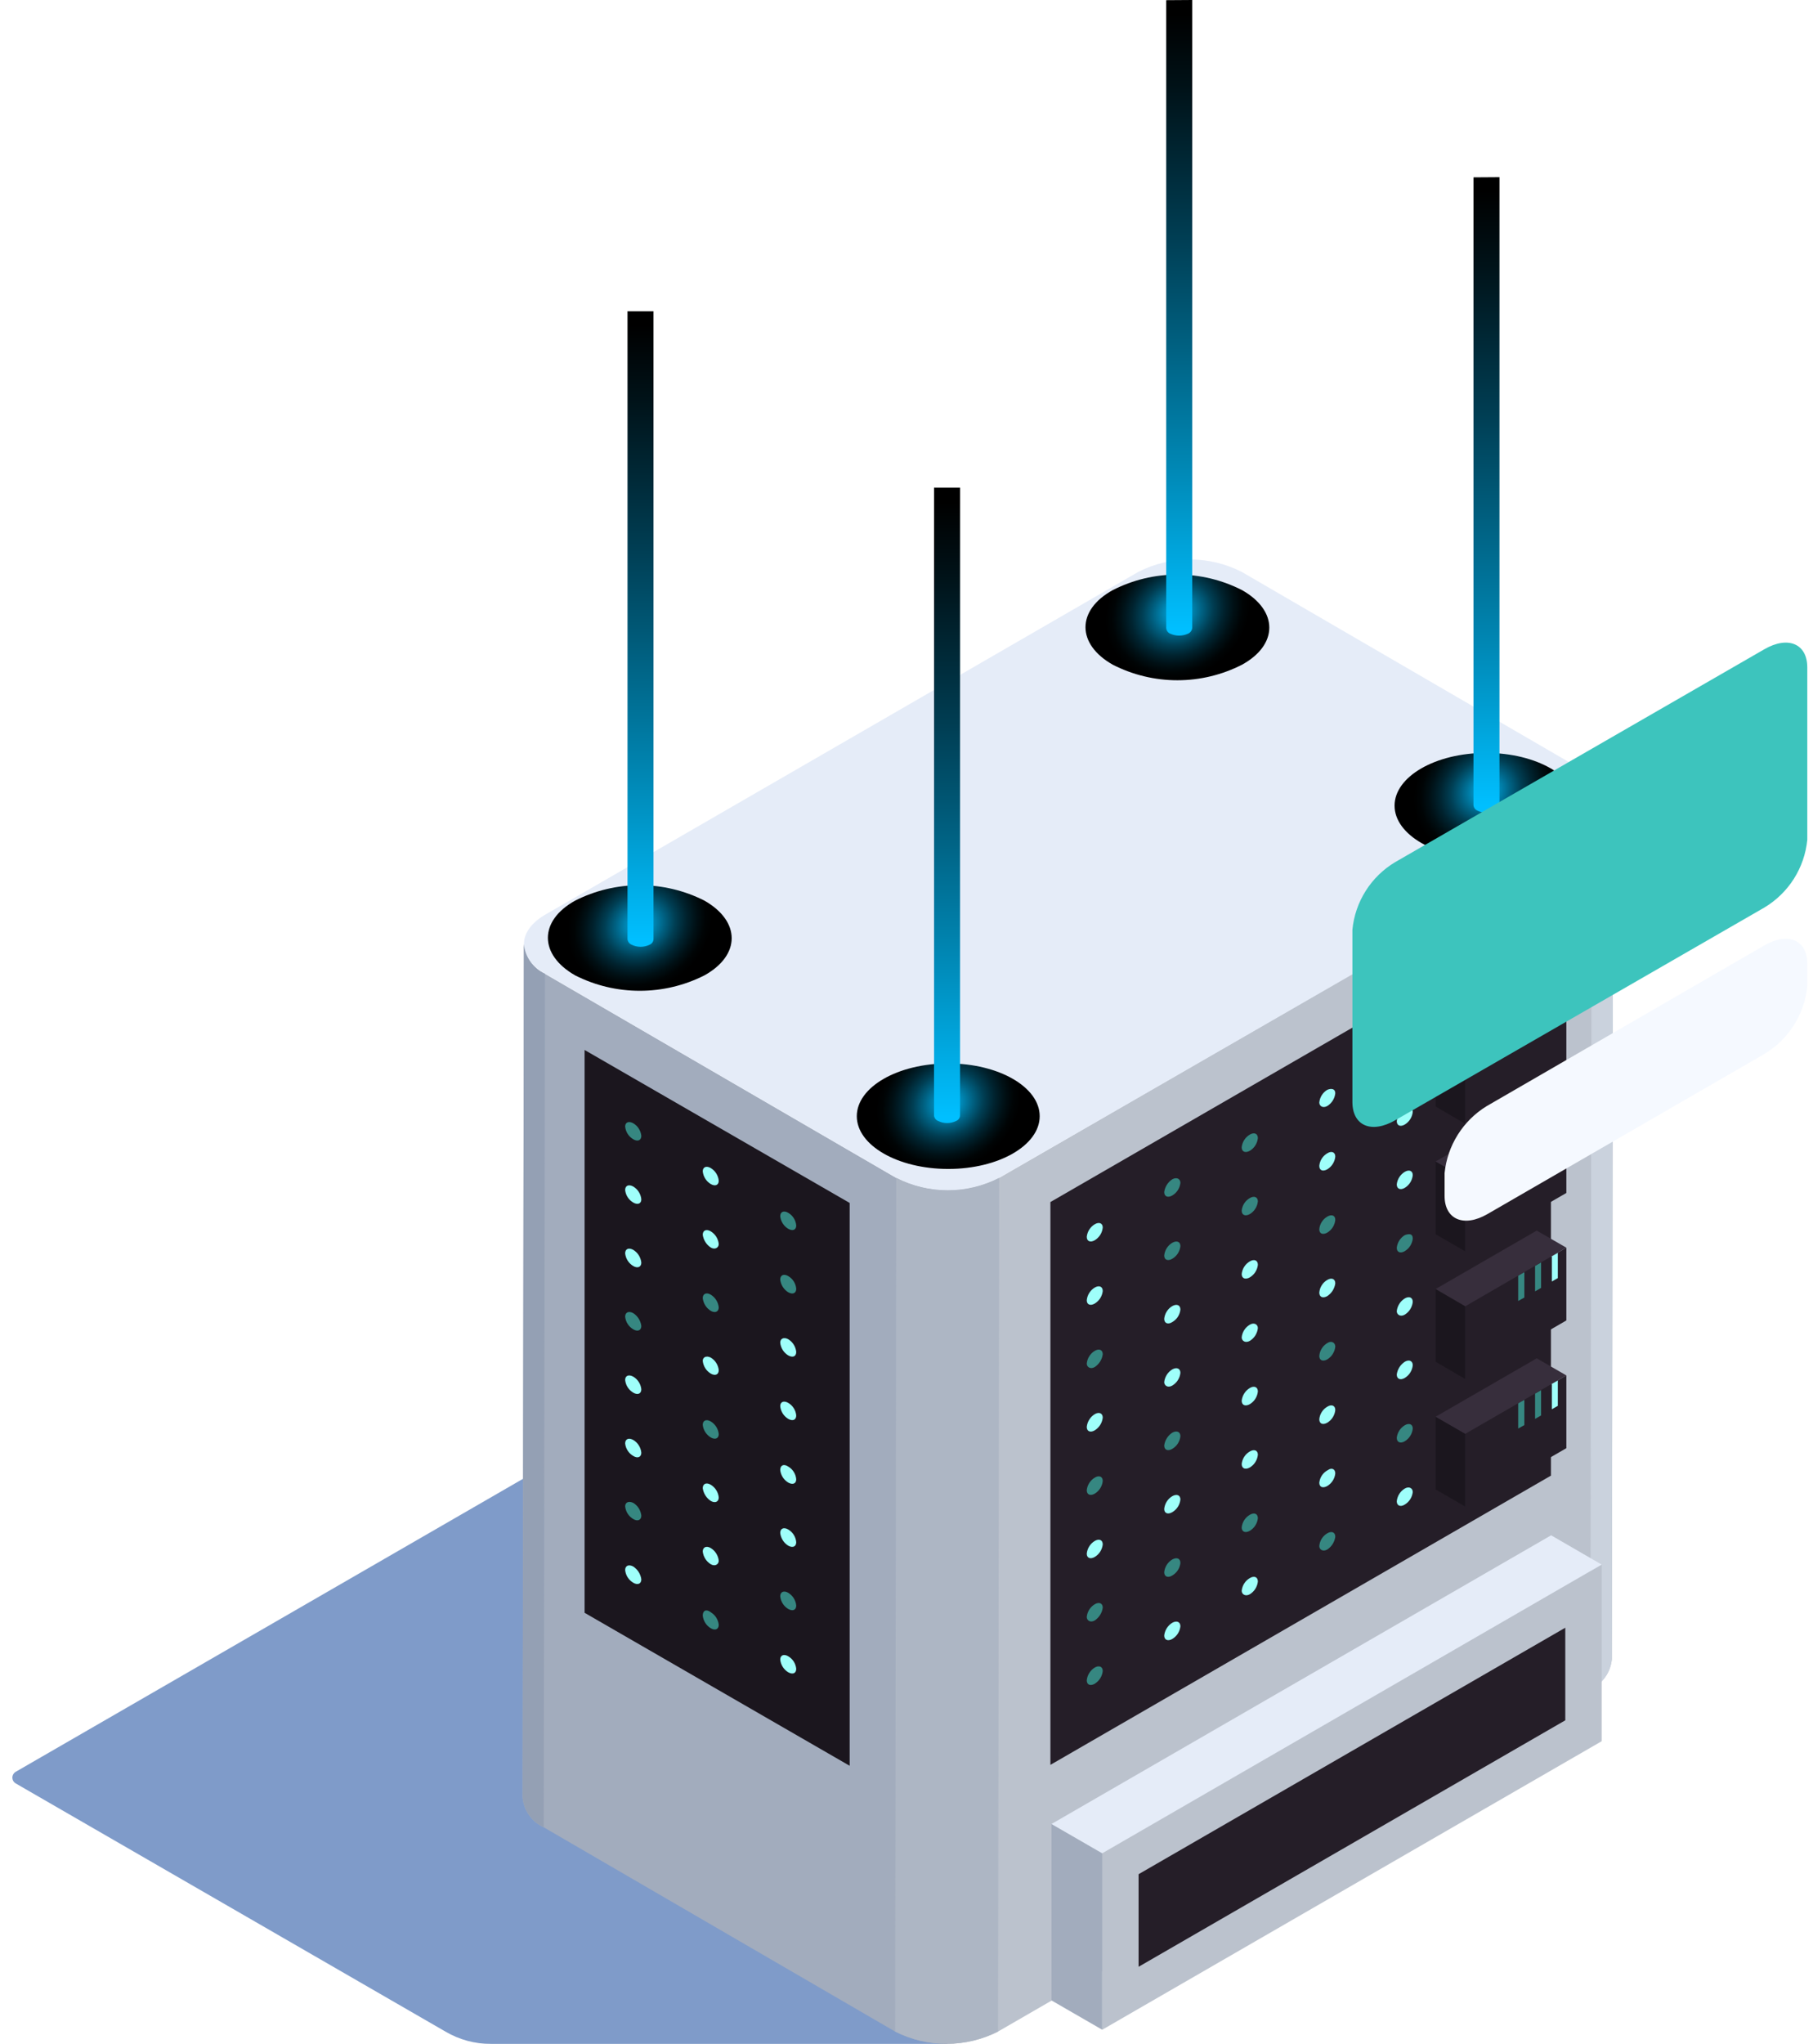 <svg width="142" height="160" viewBox="0 0 142 160" fill="none" xmlns="http://www.w3.org/2000/svg">
<g style="mix-blend-mode:multiply" opacity="0.5">
<path d="M45.02 113.421L1.232 138.697C1.152 138.743 1.086 138.81 1.04 138.89C0.994 138.97 0.969 139.06 0.969 139.153C0.969 139.245 0.994 139.336 1.04 139.416C1.086 139.496 1.152 139.562 1.232 139.608L34.909 159.046C35.981 159.672 37.2 160.001 38.441 160H74.183L60.584 112.225H49.462C47.902 112.225 46.369 112.637 45.02 113.421Z" fill="#003893"/>
</g>
<path d="M41.03 73.905C41.077 74.403 41.255 74.88 41.545 75.287C41.835 75.695 42.227 76.019 42.682 76.227L70.193 92.204C71.441 92.842 72.822 93.175 74.223 93.175C75.624 93.175 77.006 92.842 78.253 92.204L124.661 65.418C125.125 65.212 125.526 64.885 125.821 64.472C126.117 64.059 126.296 63.575 126.341 63.069L126.242 129.882C126.197 130.388 126.017 130.873 125.721 131.286C125.426 131.699 125.025 132.026 124.561 132.232L78.168 159.032C76.918 159.664 75.538 159.993 74.138 159.993C72.738 159.993 71.357 159.664 70.108 159.032L42.582 143.04C42.125 142.831 41.732 142.505 41.442 142.095C41.152 141.685 40.975 141.205 40.93 140.705L41.03 73.905Z" fill="url(#paint0_linear_554_20243)"/>
<path d="M42.783 71.556L89.176 44.757C90.426 44.125 91.806 43.795 93.206 43.795C94.606 43.795 95.987 44.125 97.236 44.757L124.762 60.748C126.983 62.044 126.969 64.137 124.762 65.419L78.254 92.204C77.007 92.843 75.626 93.176 74.225 93.176C72.823 93.176 71.442 92.843 70.195 92.204L42.683 76.227C40.462 74.931 40.476 72.838 42.783 71.556Z" fill="#E5ECF8"/>
<path d="M126.346 63.069L126.246 129.883C126.201 130.388 126.021 130.873 125.726 131.286C125.43 131.699 125.03 132.026 124.566 132.232L124.665 65.418C125.129 65.212 125.53 64.886 125.825 64.472C126.121 64.059 126.3 63.575 126.346 63.069Z" fill="#CAD2DD"/>
<path d="M41.032 73.905C41.08 74.403 41.257 74.879 41.547 75.287C41.837 75.694 42.23 76.018 42.684 76.226L42.585 143.04C42.128 142.831 41.734 142.505 41.444 142.094C41.154 141.684 40.978 141.205 40.933 140.704L41.032 73.905Z" fill="#94A0B4"/>
<path d="M78.255 92.203L78.17 159.031C76.92 159.663 75.54 159.992 74.14 159.992C72.74 159.992 71.359 159.663 70.11 159.031L70.195 92.203C71.443 92.842 72.824 93.175 74.225 93.175C75.626 93.175 77.008 92.842 78.255 92.203Z" fill="#ADB6C4"/>
<path d="M121.474 71.47L82.271 94.097V138.155L121.474 115.514V71.47Z" fill="#251E28"/>
<path d="M66.549 94.168L45.787 82.193V126.251L66.549 138.227V94.168Z" fill="#1B161E"/>
<path d="M86.371 96.091C86.351 96.295 86.285 96.491 86.176 96.664C86.067 96.837 85.919 96.982 85.744 97.088C85.403 97.287 85.118 97.174 85.118 96.817C85.139 96.616 85.207 96.423 85.316 96.253C85.424 96.082 85.571 95.939 85.744 95.835C86.086 95.636 86.371 95.749 86.371 96.091Z" fill="#9FFFFA"/>
<path d="M92.453 92.588C92.433 92.793 92.364 92.991 92.253 93.164C92.141 93.338 91.99 93.482 91.812 93.585C91.47 93.784 91.185 93.67 91.185 93.314C91.213 93.113 91.283 92.92 91.391 92.748C91.499 92.576 91.642 92.43 91.812 92.318C92.168 92.118 92.453 92.289 92.453 92.588Z" fill="#368781"/>
<path d="M98.52 89.085C98.501 89.288 98.434 89.485 98.325 89.658C98.217 89.831 98.069 89.976 97.894 90.082C97.538 90.281 97.253 90.167 97.253 89.811C97.274 89.606 97.343 89.409 97.454 89.236C97.566 89.063 97.716 88.918 97.894 88.814C98.236 88.615 98.52 88.743 98.52 89.085Z" fill="#368781"/>
<path d="M104.584 85.582C104.563 85.785 104.495 85.98 104.386 86.153C104.278 86.326 104.131 86.471 103.958 86.579C103.602 86.778 103.331 86.579 103.331 86.308C103.349 86.104 103.416 85.908 103.525 85.734C103.634 85.561 103.782 85.416 103.958 85.311C104.299 85.169 104.584 85.24 104.584 85.582Z" fill="#9FFFFA"/>
<path d="M110.652 82.079C110.63 82.282 110.563 82.477 110.454 82.65C110.346 82.823 110.199 82.968 110.025 83.076C109.684 83.275 109.399 83.147 109.399 82.805C109.42 82.602 109.488 82.407 109.597 82.234C109.705 82.061 109.852 81.916 110.025 81.808C110.367 81.609 110.652 81.723 110.652 82.079Z" fill="#368781"/>
<path d="M86.371 101.061C86.349 101.262 86.281 101.455 86.173 101.625C86.064 101.796 85.917 101.939 85.744 102.043C85.403 102.243 85.118 102.129 85.118 101.787C85.137 101.583 85.204 101.387 85.313 101.214C85.421 101.041 85.569 100.896 85.744 100.79C86.086 100.591 86.371 100.705 86.371 101.061Z" fill="#9FFFFA"/>
<path d="M92.453 97.543C92.433 97.748 92.364 97.946 92.253 98.119C92.141 98.292 91.99 98.437 91.812 98.54C91.47 98.739 91.185 98.625 91.185 98.284C91.205 98.08 91.272 97.884 91.38 97.711C91.489 97.538 91.637 97.392 91.812 97.287C92.168 97.087 92.453 97.201 92.453 97.543Z" fill="#368781"/>
<path d="M98.52 94.04C98.501 94.243 98.434 94.44 98.325 94.613C98.217 94.786 98.069 94.931 97.894 95.037C97.538 95.236 97.253 95.122 97.253 94.766C97.274 94.563 97.343 94.368 97.454 94.197C97.566 94.026 97.716 93.885 97.894 93.784C98.236 93.584 98.52 93.712 98.52 94.04Z" fill="#368781"/>
<path d="M104.584 90.538C104.565 90.741 104.498 90.937 104.389 91.11C104.28 91.284 104.133 91.429 103.958 91.534C103.602 91.734 103.331 91.62 103.331 91.264C103.349 91.062 103.416 90.867 103.525 90.696C103.634 90.525 103.782 90.383 103.958 90.281C104.299 90.068 104.584 90.196 104.584 90.538Z" fill="#9FFFFA"/>
<path d="M110.652 87.035C110.633 87.238 110.566 87.434 110.457 87.607C110.348 87.78 110.2 87.926 110.025 88.031C109.684 88.231 109.399 88.117 109.399 87.761C109.426 87.56 109.496 87.367 109.604 87.195C109.712 87.023 109.856 86.876 110.025 86.764C110.367 86.593 110.652 86.693 110.652 87.035Z" fill="#9FFFFA"/>
<path d="M86.371 106.016C86.344 106.218 86.273 106.411 86.165 106.583C86.057 106.754 85.914 106.901 85.744 107.013C85.403 107.213 85.118 107.013 85.118 106.743C85.137 106.539 85.204 106.343 85.313 106.17C85.421 105.997 85.569 105.852 85.744 105.746C86.086 105.546 86.371 105.66 86.371 106.016Z" fill="#368781"/>
<path d="M92.453 102.514C92.432 102.717 92.363 102.912 92.251 103.083C92.14 103.254 91.989 103.395 91.812 103.496C91.47 103.71 91.185 103.582 91.185 103.24C91.205 103.037 91.272 102.84 91.38 102.667C91.489 102.494 91.637 102.349 91.812 102.243C92.168 102.044 92.453 102.158 92.453 102.514Z" fill="#9FFFFA"/>
<path d="M98.52 99.01C98.499 99.211 98.431 99.404 98.322 99.575C98.214 99.745 98.067 99.888 97.894 99.992C97.538 100.192 97.253 100.078 97.253 99.736C97.273 99.531 97.341 99.334 97.453 99.16C97.564 98.987 97.716 98.843 97.894 98.739C98.236 98.54 98.52 98.654 98.52 99.01Z" fill="#9FFFFA"/>
<path d="M104.584 95.493C104.565 95.696 104.498 95.892 104.389 96.066C104.28 96.239 104.133 96.384 103.958 96.49C103.602 96.689 103.331 96.575 103.331 96.233C103.347 96.029 103.413 95.831 103.522 95.658C103.631 95.484 103.78 95.34 103.958 95.237C104.299 95.037 104.584 95.137 104.584 95.493Z" fill="#368781"/>
<path d="M110.652 91.99C110.633 92.193 110.566 92.389 110.457 92.562C110.348 92.736 110.2 92.881 110.025 92.987C109.684 93.186 109.399 93.072 109.399 92.716C109.42 92.515 109.488 92.322 109.597 92.151C109.706 91.981 109.852 91.838 110.025 91.733C110.367 91.534 110.652 91.648 110.652 91.99Z" fill="#9FFFFA"/>
<path d="M86.371 110.972C86.349 111.175 86.282 111.37 86.173 111.543C86.064 111.715 85.918 111.861 85.744 111.968C85.403 112.168 85.118 112.054 85.118 111.698C85.139 111.495 85.207 111.3 85.316 111.127C85.424 110.954 85.571 110.809 85.744 110.701C86.086 110.502 86.371 110.63 86.371 110.972Z" fill="#9FFFFA"/>
<path d="M92.453 107.469C92.432 107.674 92.363 107.871 92.251 108.044C92.14 108.217 91.99 108.362 91.812 108.466C91.47 108.665 91.185 108.466 91.185 108.195C91.207 107.992 91.275 107.797 91.383 107.624C91.492 107.452 91.638 107.306 91.812 107.199C92.168 106.999 92.453 107.127 92.453 107.469Z" fill="#9FFFFA"/>
<path d="M98.52 103.966C98.499 104.169 98.431 104.364 98.323 104.537C98.214 104.709 98.067 104.855 97.894 104.963C97.538 105.162 97.253 104.963 97.253 104.692C97.273 104.487 97.341 104.289 97.453 104.116C97.564 103.943 97.716 103.798 97.894 103.695C98.236 103.496 98.52 103.681 98.52 103.966Z" fill="#9FFFFA"/>
<path d="M104.584 100.463C104.557 100.664 104.487 100.857 104.379 101.029C104.271 101.201 104.127 101.348 103.958 101.46C103.602 101.659 103.331 101.531 103.331 101.189C103.347 100.985 103.413 100.787 103.522 100.614C103.631 100.44 103.78 100.296 103.958 100.192C104.299 99.993 104.584 100.107 104.584 100.463Z" fill="#9FFFFA"/>
<path d="M110.652 96.96C110.63 97.161 110.563 97.354 110.454 97.524C110.345 97.695 110.199 97.838 110.025 97.942C109.684 98.142 109.399 98.028 109.399 97.686C109.418 97.482 109.485 97.286 109.594 97.113C109.703 96.94 109.85 96.795 110.025 96.689C110.367 96.561 110.652 96.561 110.652 96.96Z" fill="#368781"/>
<path d="M86.371 115.927C86.351 116.13 86.285 116.327 86.176 116.5C86.067 116.673 85.919 116.818 85.744 116.924C85.403 117.123 85.118 117.009 85.118 116.653C85.139 116.452 85.207 116.259 85.316 116.088C85.424 115.918 85.571 115.775 85.744 115.671C86.086 115.457 86.371 115.585 86.371 115.927Z" fill="#368781"/>
<path d="M92.453 112.423C92.433 112.629 92.364 112.826 92.253 112.999C92.141 113.173 91.99 113.317 91.812 113.42C91.47 113.62 91.185 113.506 91.185 113.15C91.213 112.948 91.283 112.755 91.391 112.584C91.499 112.412 91.642 112.265 91.812 112.153C92.168 111.954 92.453 112.082 92.453 112.423Z" fill="#368781"/>
<path d="M98.52 108.921C98.501 109.124 98.434 109.321 98.325 109.494C98.217 109.667 98.069 109.812 97.894 109.918C97.538 110.117 97.253 110.003 97.253 109.647C97.276 109.443 97.346 109.247 97.457 109.074C97.568 108.901 97.718 108.756 97.894 108.65C98.236 108.451 98.52 108.579 98.52 108.921Z" fill="#9FFFFA"/>
<path d="M104.584 105.418C104.563 105.62 104.495 105.816 104.386 105.988C104.278 106.161 104.131 106.307 103.958 106.414C103.602 106.614 103.331 106.486 103.331 106.144C103.349 105.927 103.421 105.718 103.54 105.537C103.659 105.355 103.823 105.206 104.015 105.104C104.299 104.948 104.584 105.104 104.584 105.418Z" fill="#368781"/>
<path d="M110.652 101.915C110.63 102.118 110.563 102.313 110.454 102.486C110.346 102.659 110.199 102.804 110.025 102.912C109.684 103.111 109.399 102.912 109.399 102.641C109.42 102.438 109.488 102.243 109.597 102.07C109.705 101.897 109.852 101.752 110.025 101.644C110.367 101.445 110.652 101.559 110.652 101.915Z" fill="#9FFFFA"/>
<path d="M86.371 120.898C86.349 121.099 86.281 121.292 86.173 121.463C86.064 121.633 85.917 121.776 85.744 121.88C85.403 122.08 85.118 121.966 85.118 121.624C85.137 121.421 85.204 121.224 85.313 121.051C85.421 120.878 85.569 120.733 85.744 120.627C86.086 120.428 86.371 120.542 86.371 120.898Z" fill="#9FFFFA"/>
<path d="M92.453 117.38C92.433 117.585 92.364 117.783 92.253 117.956C92.141 118.13 91.99 118.274 91.812 118.377C91.47 118.576 91.185 118.462 91.185 118.121C91.205 117.917 91.272 117.721 91.38 117.548C91.489 117.375 91.637 117.23 91.812 117.124C92.168 116.925 92.453 117.038 92.453 117.38Z" fill="#9FFFFA"/>
<path d="M98.52 113.876C98.501 114.08 98.434 114.276 98.325 114.449C98.217 114.622 98.069 114.767 97.894 114.873C97.538 115.073 97.253 114.959 97.253 114.603C97.274 114.4 97.343 114.205 97.454 114.034C97.566 113.863 97.716 113.721 97.894 113.62C98.236 113.421 98.52 113.535 98.52 113.876Z" fill="#9FFFFA"/>
<path d="M104.584 110.374C104.565 110.577 104.498 110.773 104.389 110.946C104.28 111.119 104.133 111.265 103.958 111.37C103.602 111.57 103.331 111.456 103.331 111.1C103.349 110.898 103.416 110.703 103.525 110.532C103.634 110.361 103.782 110.219 103.958 110.117C104.299 109.904 104.584 110.032 104.584 110.374Z" fill="#9FFFFA"/>
<path d="M110.652 106.871C110.633 107.075 110.566 107.271 110.457 107.444C110.348 107.617 110.2 107.762 110.025 107.868C109.684 108.068 109.399 107.954 109.399 107.598C109.426 107.396 109.496 107.203 109.604 107.031C109.712 106.86 109.856 106.713 110.025 106.601C110.367 106.401 110.652 106.53 110.652 106.871Z" fill="#9FFFFA"/>
<path d="M86.371 125.852C86.344 126.054 86.273 126.247 86.165 126.418C86.057 126.59 85.914 126.737 85.744 126.849C85.403 127.048 85.118 126.849 85.118 126.579C85.137 126.375 85.204 126.179 85.313 126.006C85.421 125.833 85.569 125.687 85.744 125.582C86.086 125.382 86.371 125.496 86.371 125.852Z" fill="#368781"/>
<path d="M92.453 122.35C92.432 122.553 92.363 122.748 92.251 122.919C92.14 123.089 91.989 123.231 91.812 123.332C91.47 123.546 91.185 123.418 91.185 123.076C91.205 122.872 91.272 122.676 91.38 122.503C91.489 122.33 91.637 122.185 91.812 122.079C92.168 121.88 92.453 121.994 92.453 122.35Z" fill="#368781"/>
<path d="M98.52 118.847C98.499 119.048 98.431 119.241 98.322 119.412C98.214 119.582 98.067 119.725 97.894 119.83C97.538 120.029 97.253 119.915 97.253 119.573C97.273 119.368 97.341 119.171 97.453 118.997C97.564 118.824 97.716 118.68 97.894 118.577C98.236 118.377 98.52 118.491 98.52 118.847Z" fill="#368781"/>
<path d="M104.584 115.343C104.563 115.544 104.495 115.738 104.386 115.908C104.278 116.078 104.131 116.221 103.958 116.326C103.602 116.525 103.331 116.411 103.331 116.069C103.353 115.86 103.427 115.658 103.546 115.484C103.666 115.31 103.827 115.169 104.015 115.073C104.299 114.873 104.584 114.987 104.584 115.343Z" fill="#9FFFFA"/>
<path d="M110.652 111.827C110.633 112.03 110.566 112.227 110.457 112.4C110.348 112.573 110.2 112.718 110.025 112.824C109.684 113.023 109.399 112.909 109.399 112.553C109.42 112.352 109.488 112.159 109.597 111.988C109.706 111.818 109.852 111.675 110.025 111.571C110.367 111.371 110.652 111.485 110.652 111.827Z" fill="#368781"/>
<path d="M86.371 130.808C86.349 131.01 86.282 131.206 86.173 131.379C86.064 131.551 85.918 131.697 85.744 131.804C85.403 132.004 85.118 131.89 85.118 131.534C85.139 131.331 85.207 131.136 85.316 130.963C85.424 130.79 85.571 130.644 85.744 130.537C86.086 130.338 86.371 130.466 86.371 130.808Z" fill="#368781"/>
<path d="M92.453 127.305C92.432 127.51 92.363 127.707 92.251 127.88C92.14 128.053 91.99 128.198 91.812 128.302C91.47 128.501 91.185 128.373 91.185 128.031C91.207 127.828 91.275 127.633 91.383 127.46C91.492 127.287 91.638 127.142 91.812 127.034C92.168 126.835 92.453 126.963 92.453 127.305Z" fill="#9FFFFA"/>
<path d="M98.52 123.802C98.499 124.004 98.431 124.2 98.323 124.372C98.214 124.545 98.067 124.691 97.894 124.798C97.538 124.998 97.253 124.798 97.253 124.528C97.273 124.323 97.341 124.125 97.453 123.952C97.564 123.778 97.716 123.634 97.894 123.531C98.236 123.332 98.52 123.446 98.52 123.802Z" fill="#9FFFFA"/>
<path d="M104.584 120.299C104.557 120.5 104.487 120.693 104.379 120.865C104.271 121.037 104.127 121.184 103.958 121.296C103.602 121.495 103.331 121.296 103.331 121.025C103.347 120.821 103.413 120.623 103.522 120.45C103.631 120.276 103.78 120.131 103.958 120.028C104.299 119.829 104.584 119.943 104.584 120.299Z" fill="#368781"/>
<path d="M110.652 116.796C110.63 116.997 110.563 117.191 110.454 117.361C110.345 117.532 110.199 117.675 110.025 117.779C109.684 117.993 109.399 117.864 109.399 117.523C109.418 117.319 109.485 117.123 109.594 116.95C109.703 116.777 109.85 116.632 110.025 116.526C110.367 116.327 110.652 116.497 110.652 116.796Z" fill="#9FFFFA"/>
<path d="M61.11 95.209C61.131 95.41 61.199 95.603 61.308 95.774C61.417 95.944 61.563 96.087 61.736 96.192C62.092 96.391 62.363 96.277 62.363 95.935C62.347 95.731 62.282 95.533 62.172 95.36C62.063 95.186 61.914 95.042 61.736 94.939C61.395 94.739 61.11 94.853 61.11 95.209Z" fill="#368781"/>
<path d="M55.042 91.692C55.062 91.895 55.128 92.091 55.237 92.264C55.346 92.437 55.494 92.583 55.669 92.688C56.01 92.888 56.295 92.774 56.295 92.432C56.276 92.228 56.209 92.032 56.1 91.859C55.991 91.686 55.844 91.541 55.669 91.435C55.327 91.236 55.042 91.35 55.042 91.692Z" fill="#9FFFFA"/>
<path d="M48.964 88.189C48.984 88.394 49.052 88.591 49.164 88.765C49.275 88.938 49.426 89.082 49.605 89.186C49.947 89.385 50.231 89.271 50.231 88.915C50.21 88.714 50.142 88.521 50.033 88.35C49.925 88.18 49.778 88.037 49.605 87.933C49.249 87.733 48.964 87.847 48.964 88.189Z" fill="#368781"/>
<path d="M61.11 100.164C61.131 100.366 61.199 100.562 61.308 100.734C61.416 100.907 61.563 101.053 61.736 101.16C62.092 101.36 62.363 101.232 62.363 100.89C62.347 100.685 62.282 100.488 62.172 100.314C62.063 100.141 61.914 99.996 61.736 99.893C61.395 99.694 61.11 99.808 61.11 100.164Z" fill="#368781"/>
<path d="M55.042 96.661C55.069 96.862 55.139 97.055 55.248 97.227C55.356 97.399 55.499 97.546 55.669 97.658C56.01 97.857 56.295 97.658 56.295 97.387C56.276 97.184 56.209 96.987 56.1 96.814C55.991 96.641 55.844 96.496 55.669 96.39C55.327 96.191 55.042 96.305 55.042 96.661Z" fill="#9FFFFA"/>
<path d="M48.964 93.157C48.985 93.36 49.054 93.555 49.166 93.726C49.277 93.897 49.428 94.039 49.605 94.14C49.947 94.339 50.231 94.225 50.231 93.883C50.212 93.68 50.145 93.484 50.036 93.311C49.928 93.138 49.78 92.992 49.605 92.886C49.249 92.687 48.964 92.801 48.964 93.157Z" fill="#9FFFFA"/>
<path d="M61.11 105.106C61.129 105.309 61.196 105.505 61.305 105.678C61.414 105.851 61.562 105.997 61.736 106.102C62.092 106.302 62.363 106.188 62.363 105.832C62.344 105.628 62.277 105.432 62.168 105.259C62.059 105.086 61.911 104.941 61.736 104.835C61.395 104.65 61.11 104.778 61.11 105.106Z" fill="#9FFFFA"/>
<path d="M55.042 101.616C55.064 101.819 55.131 102.014 55.24 102.187C55.349 102.36 55.495 102.506 55.669 102.613C56.01 102.812 56.295 102.684 56.295 102.342C56.274 102.14 56.206 101.944 56.097 101.771C55.989 101.599 55.842 101.453 55.669 101.346C55.327 101.146 55.042 101.274 55.042 101.616Z" fill="#368781"/>
<path d="M48.964 98.113C48.985 98.318 49.054 98.515 49.165 98.688C49.277 98.861 49.427 99.005 49.605 99.11C49.947 99.309 50.231 99.181 50.231 98.839C50.21 98.636 50.142 98.441 50.034 98.268C49.925 98.095 49.778 97.95 49.605 97.842C49.249 97.643 48.964 97.757 48.964 98.113Z" fill="#9FFFFA"/>
<path d="M61.11 110.074C61.129 110.278 61.196 110.474 61.305 110.647C61.414 110.82 61.562 110.965 61.736 111.071C62.092 111.27 62.363 111.157 62.363 110.801C62.345 110.599 62.278 110.404 62.169 110.233C62.06 110.062 61.912 109.92 61.736 109.818C61.395 109.619 61.11 109.733 61.11 110.074Z" fill="#9FFFFA"/>
<path d="M55.042 106.529C55.062 106.733 55.128 106.929 55.237 107.102C55.346 107.275 55.494 107.42 55.669 107.526C56.01 107.725 56.295 107.612 56.295 107.256C56.274 107.055 56.206 106.861 56.097 106.691C55.989 106.52 55.842 106.377 55.669 106.273C55.327 106.102 55.042 106.23 55.042 106.529Z" fill="#9FFFFA"/>
<path d="M48.964 103.068C48.984 103.273 49.052 103.471 49.164 103.644C49.275 103.817 49.426 103.962 49.605 104.065C49.947 104.264 50.231 104.15 50.231 103.794C50.204 103.593 50.134 103.4 50.026 103.228C49.918 103.056 49.774 102.909 49.605 102.797C49.249 102.598 48.964 102.726 48.964 103.068Z" fill="#368781"/>
<path d="M61.11 115.073C61.131 115.274 61.199 115.468 61.308 115.638C61.417 115.809 61.563 115.952 61.736 116.056C62.092 116.255 62.363 116.141 62.363 115.799C62.347 115.595 62.282 115.398 62.172 115.224C62.063 115.05 61.914 114.906 61.736 114.803C61.395 114.575 61.11 114.689 61.11 115.073Z" fill="#9FFFFA"/>
<path d="M55.042 111.541C55.064 111.742 55.131 111.935 55.24 112.106C55.349 112.276 55.495 112.419 55.669 112.524C56.01 112.723 56.295 112.609 56.295 112.267C56.276 112.064 56.209 111.868 56.1 111.695C55.991 111.522 55.844 111.376 55.669 111.271C55.327 111.071 55.042 111.185 55.042 111.541Z" fill="#368781"/>
<path d="M48.964 108.025C48.984 108.23 49.052 108.427 49.164 108.601C49.275 108.774 49.426 108.918 49.605 109.022C49.947 109.221 50.231 109.107 50.231 108.751C50.21 108.55 50.142 108.357 50.033 108.186C49.925 108.016 49.778 107.873 49.605 107.769C49.249 107.569 48.964 107.683 48.964 108.025Z" fill="#9FFFFA"/>
<path d="M61.11 119.999C61.131 120.202 61.199 120.398 61.308 120.57C61.416 120.743 61.563 120.889 61.736 120.996C62.092 121.196 62.363 121.067 62.363 120.726C62.347 120.521 62.282 120.324 62.172 120.15C62.063 119.977 61.914 119.832 61.736 119.729C61.395 119.53 61.11 119.643 61.11 119.999Z" fill="#9FFFFA"/>
<path d="M55.042 116.497C55.069 116.698 55.139 116.891 55.248 117.063C55.356 117.235 55.499 117.382 55.669 117.494C56.01 117.693 56.295 117.565 56.295 117.223C56.276 117.02 56.209 116.823 56.1 116.65C55.991 116.477 55.844 116.332 55.669 116.226C55.327 116.027 55.042 116.141 55.042 116.497Z" fill="#9FFFFA"/>
<path d="M48.964 112.994C48.985 113.197 49.054 113.392 49.166 113.563C49.277 113.734 49.428 113.876 49.605 113.977C49.947 114.19 50.231 114.062 50.231 113.72C50.212 113.517 50.145 113.321 50.036 113.148C49.928 112.975 49.78 112.829 49.605 112.724C49.249 112.524 48.964 112.638 48.964 112.994Z" fill="#9FFFFA"/>
<path d="M61.11 124.955C61.129 125.158 61.196 125.354 61.305 125.527C61.414 125.701 61.562 125.846 61.736 125.951C62.092 126.151 62.363 126.037 62.363 125.681C62.344 125.477 62.277 125.281 62.168 125.108C62.059 124.935 61.911 124.79 61.736 124.684C61.395 124.485 61.11 124.613 61.11 124.955Z" fill="#368781"/>
<path d="M55.042 121.452C55.064 121.655 55.131 121.85 55.24 122.023C55.349 122.196 55.495 122.341 55.669 122.449C56.01 122.648 56.295 122.449 56.295 122.178C56.274 121.975 56.206 121.78 56.097 121.607C55.989 121.435 55.842 121.289 55.669 121.182C55.327 120.982 55.042 121.11 55.042 121.452Z" fill="#9FFFFA"/>
<path d="M48.964 117.92C48.985 118.124 49.054 118.321 49.165 118.495C49.277 118.668 49.427 118.812 49.605 118.916C49.947 119.116 50.231 118.988 50.231 118.646C50.21 118.443 50.142 118.248 50.034 118.075C49.925 117.902 49.778 117.756 49.605 117.649C49.249 117.478 48.964 117.592 48.964 117.92Z" fill="#368781"/>
<path d="M61.11 129.91C61.129 130.114 61.196 130.31 61.305 130.483C61.414 130.656 61.562 130.801 61.736 130.907C62.092 131.106 62.363 130.992 62.363 130.636C62.345 130.434 62.278 130.24 62.169 130.069C62.06 129.898 61.912 129.756 61.736 129.654C61.395 129.454 61.11 129.568 61.11 129.91Z" fill="#9FFFFA"/>
<path d="M55.042 126.464C55.062 126.668 55.128 126.864 55.237 127.037C55.346 127.21 55.494 127.355 55.669 127.461C56.01 127.661 56.295 127.547 56.295 127.191C56.274 126.99 56.206 126.796 56.097 126.626C55.989 126.455 55.842 126.312 55.669 126.208C55.327 125.937 55.042 126.066 55.042 126.464Z" fill="#368781"/>
<path d="M48.964 122.904C48.984 123.109 49.052 123.306 49.164 123.48C49.275 123.653 49.426 123.797 49.605 123.901C49.947 124.1 50.231 123.986 50.231 123.63C50.204 123.429 50.134 123.236 50.026 123.064C49.918 122.892 49.774 122.745 49.605 122.633C49.249 122.434 48.964 122.562 48.964 122.904Z" fill="#9FFFFA"/>
<path d="M121.472 63.069L116.389 66.002L111.305 63.069L116.389 60.135L121.472 63.069Z" fill="#003893"/>
<path d="M79.28 87.433L74.196 90.367L69.112 87.433L74.196 84.486L79.28 87.433Z" fill="#003893"/>
<path d="M97.466 49.199L92.382 52.147L87.284 49.199L92.382 46.266L97.466 49.199Z" fill="#003893"/>
<path d="M55.271 73.564L50.187 76.497L45.089 73.564L50.187 70.63L55.271 73.564Z" fill="#003893"/>
<path d="M86.33 145.076L82.357 142.783V156.596L86.33 158.889V145.076Z" fill="#A2ACBD"/>
<path d="M125.448 136.304L86.331 158.889V145.076L125.448 122.478V136.304Z" fill="#BBC2CD"/>
<path d="M89.177 146.714L122.598 127.419V134.667L89.177 153.962V146.714Z" fill="#251E28"/>
<path d="M86.33 145.076L82.357 142.783L121.488 120.185L125.447 122.477L86.33 145.076Z" fill="#E5ECF8"/>
<path d="M114.764 112.239L112.443 110.901V116.597L114.764 117.935V112.239Z" fill="#1B161E"/>
<path d="M122.681 113.365L114.763 117.936V112.24L122.681 107.669V113.365Z" fill="#251E28"/>
<path d="M122.014 110.048L121.545 110.319V108.325L122.014 108.054V110.048Z" fill="#9FFFFA"/>
<path d="M120.702 110.802L120.232 111.073V109.093L120.702 108.823V110.802Z" fill="#368781"/>
<path d="M119.393 111.556L118.909 111.827V109.847L119.393 109.577V111.556Z" fill="#368781"/>
<path d="M114.764 112.24L112.443 110.902L120.361 106.331L122.682 107.669L114.764 112.24Z" fill="#372E3C"/>
<path d="M114.764 102.255L112.443 100.902V106.598L114.764 107.951V102.255Z" fill="#1B161E"/>
<path d="M122.681 103.366L114.763 107.952V102.256L122.681 97.671V103.366Z" fill="#251E28"/>
<path d="M122.014 100.048L121.545 100.319V98.34L122.014 98.069V100.048Z" fill="#9FFFFA"/>
<path d="M120.702 100.818L120.232 101.088V99.095L120.702 98.824V100.818Z" fill="#368781"/>
<path d="M119.393 101.572L118.909 101.842V99.863L119.393 99.578V101.572Z" fill="#368781"/>
<path d="M114.764 102.256L112.443 100.903L120.361 96.332L122.682 97.67L114.764 102.256Z" fill="#372E3C"/>
<path d="M114.764 92.26L112.443 90.922V96.618L114.764 97.956V92.26Z" fill="#1B161E"/>
<path d="M122.681 93.386L114.763 97.957V92.261L122.681 87.69V93.386Z" fill="#251E28"/>
<path d="M122.014 90.069L121.545 90.34V88.36L122.014 88.076V90.069Z" fill="#9FFFFA"/>
<path d="M120.702 90.823L120.232 91.094V89.114L120.702 88.844V90.823Z" fill="#368781"/>
<path d="M119.393 91.577L118.909 91.862V89.868L119.393 89.598V91.577Z" fill="#368781"/>
<path d="M114.764 92.261L112.443 90.922L120.361 86.351L122.682 87.69L114.764 92.261Z" fill="#372E3C"/>
<path d="M114.764 82.277L112.443 80.924V86.62L114.764 87.973V82.277Z" fill="#1B161E"/>
<path d="M122.681 83.389L114.763 87.974V82.278L122.681 77.707V83.389Z" fill="#251E28"/>
<path d="M122.014 80.07L121.545 80.341V78.362L122.014 78.091V80.07Z" fill="#9FFFFA"/>
<path d="M120.702 80.84L120.232 81.11V79.117L120.702 78.846V80.84Z" fill="#368781"/>
<path d="M119.393 81.594L118.909 81.864V79.885L119.393 79.6V81.594Z" fill="#368781"/>
<path d="M114.764 82.278L112.443 80.925L120.361 76.354L122.682 77.707L114.764 82.278Z" fill="#372E3C"/>
<path style="mix-blend-mode:color-dodge" d="M116.39 67.198C120.346 67.198 123.552 65.349 123.552 63.068C123.552 60.788 120.346 58.939 116.39 58.939C112.434 58.939 109.227 60.788 109.227 63.068C109.227 65.349 112.434 67.198 116.39 67.198Z" fill="url(#paint1_radial_554_20243)"/>
<path style="mix-blend-mode:color-dodge" d="M97.28 46.195C100.128 47.804 100.128 50.467 97.28 52.033C95.712 52.834 93.977 53.251 92.217 53.251C90.457 53.251 88.723 52.834 87.155 52.033C84.307 50.424 84.307 47.761 87.155 46.195C88.723 45.395 90.457 44.978 92.217 44.978C93.977 44.978 95.712 45.395 97.28 46.195Z" fill="url(#paint2_radial_554_20243)"/>
<path style="mix-blend-mode:color-dodge" d="M74.27 91.506C78.226 91.506 81.432 89.657 81.432 87.377C81.432 85.096 78.226 83.247 74.27 83.247C70.314 83.247 67.107 85.096 67.107 87.377C67.107 89.657 70.314 91.506 74.27 91.506Z" fill="url(#paint3_radial_554_20243)"/>
<path style="mix-blend-mode:color-dodge" d="M55.172 70.501C58.02 72.124 58.02 74.773 55.172 76.353C53.603 77.147 51.869 77.56 50.11 77.56C48.351 77.56 46.617 77.147 45.048 76.353C42.2 74.73 42.2 72.081 45.048 70.501C46.617 69.707 48.351 69.294 50.11 69.294C51.869 69.294 53.603 69.707 55.172 70.501Z" fill="url(#paint4_radial_554_20243)"/>
<path style="mix-blend-mode:color-dodge" d="M115.407 13.884V63.026C115.414 63.117 115.445 63.205 115.498 63.28C115.55 63.356 115.622 63.415 115.706 63.453C115.927 63.563 116.171 63.621 116.418 63.621C116.665 63.621 116.909 63.563 117.13 63.453C117.217 63.419 117.292 63.36 117.348 63.285C117.403 63.209 117.436 63.119 117.443 63.026V13.87L115.407 13.884Z" fill="url(#paint5_linear_554_20243)"/>
<path style="mix-blend-mode:color-dodge" d="M91.342 0.014V49.17C91.349 49.262 91.38 49.35 91.433 49.425C91.485 49.5 91.557 49.56 91.641 49.598C91.864 49.701 92.107 49.755 92.353 49.755C92.599 49.755 92.841 49.701 93.065 49.598C93.151 49.558 93.225 49.496 93.28 49.419C93.335 49.341 93.369 49.251 93.378 49.156V0L91.342 0.014Z" fill="url(#paint6_linear_554_20243)"/>
<path style="mix-blend-mode:color-dodge" d="M73.157 38.177V87.333C73.168 87.424 73.202 87.51 73.257 87.582C73.312 87.655 73.386 87.711 73.47 87.746C73.691 87.856 73.935 87.914 74.182 87.914C74.429 87.914 74.673 87.856 74.894 87.746C74.979 87.711 75.053 87.652 75.106 87.576C75.159 87.501 75.189 87.411 75.193 87.319V38.177H73.157Z" fill="url(#paint7_linear_554_20243)"/>
<path style="mix-blend-mode:color-dodge" d="M49.149 24.364V73.521C49.159 73.613 49.193 73.701 49.248 73.777C49.303 73.852 49.377 73.911 49.462 73.948C49.683 74.058 49.927 74.116 50.174 74.116C50.421 74.116 50.665 74.058 50.886 73.948C50.972 73.913 51.045 73.854 51.098 73.778C51.151 73.702 51.181 73.613 51.185 73.521V24.364H49.149Z" fill="url(#paint8_linear_554_20243)"/>
<path d="M138.193 71.042L109.286 87.689C107.42 88.771 105.925 88.13 105.925 86.265V72.779C106.029 71.695 106.388 70.65 106.972 69.729C107.556 68.809 108.349 68.039 109.286 67.482L138.193 50.822C140.044 49.754 141.553 50.394 141.553 52.246V65.745C141.445 66.829 141.085 67.873 140.502 68.793C139.918 69.713 139.127 70.483 138.193 71.042Z" fill="#3DC4BD"/>
<path d="M138.192 82.506L116.504 95.037C114.653 96.106 113.144 95.465 113.144 93.614V91.834C113.252 90.766 113.605 89.738 114.176 88.829C114.746 87.92 115.519 87.155 116.433 86.593L138.192 74.005C140.043 72.937 141.552 73.578 141.552 75.429V77.209C141.445 78.293 141.084 79.337 140.501 80.257C139.917 81.177 139.126 81.947 138.192 82.506Z" fill="#F5F9FF"/>
<defs>
<linearGradient id="paint0_linear_554_20243" x1="70.706" y1="111.527" x2="77.983" y2="111.527" gradientUnits="userSpaceOnUse">
<stop offset="0.4" stop-color="#A2ACBD"/>
<stop offset="0.58" stop-color="#BBC2CD"/>
</linearGradient>
<radialGradient id="paint1_radial_554_20243" cx="0" cy="0" r="1" gradientUnits="userSpaceOnUse" gradientTransform="translate(116.375 61.936) rotate(-30.114) scale(5.844 5.073)">
<stop stop-color="#00BFFF"/>
<stop offset="0.01" stop-color="#00BDFC"/>
<stop offset="0.17" stop-color="#008CBB"/>
<stop offset="0.34" stop-color="#006182"/>
<stop offset="0.49" stop-color="#003E53"/>
<stop offset="0.64" stop-color="#00232F"/>
<stop offset="0.78" stop-color="#001015"/>
<stop offset="0.9" stop-color="#000405"/>
<stop offset="1"/>
</radialGradient>
<radialGradient id="paint2_radial_554_20243" cx="0" cy="0" r="1" gradientUnits="userSpaceOnUse" gradientTransform="translate(92.224 47.936) rotate(-30.114) scale(5.844 5.073)">
<stop stop-color="#00BFFF"/>
<stop offset="0.01" stop-color="#00BDFC"/>
<stop offset="0.17" stop-color="#008CBB"/>
<stop offset="0.34" stop-color="#006182"/>
<stop offset="0.49" stop-color="#003E53"/>
<stop offset="0.64" stop-color="#00232F"/>
<stop offset="0.78" stop-color="#001015"/>
<stop offset="0.9" stop-color="#000405"/>
<stop offset="1"/>
</radialGradient>
<radialGradient id="paint3_radial_554_20243" cx="0" cy="0" r="1" gradientUnits="userSpaceOnUse" gradientTransform="translate(74.27 86.359) rotate(-30.114) scale(5.844 5.073)">
<stop stop-color="#00BFFF"/>
<stop offset="0.01" stop-color="#00BDFC"/>
<stop offset="0.17" stop-color="#008CBB"/>
<stop offset="0.34" stop-color="#006182"/>
<stop offset="0.49" stop-color="#003E53"/>
<stop offset="0.64" stop-color="#00232F"/>
<stop offset="0.78" stop-color="#001015"/>
<stop offset="0.9" stop-color="#000405"/>
<stop offset="1"/>
</radialGradient>
<radialGradient id="paint4_radial_554_20243" cx="0" cy="0" r="1" gradientUnits="userSpaceOnUse" gradientTransform="translate(50.117 72.356) rotate(-30.114) scale(5.844 5.073)">
<stop stop-color="#00BFFF"/>
<stop offset="0.01" stop-color="#00BDFC"/>
<stop offset="0.17" stop-color="#008CBB"/>
<stop offset="0.34" stop-color="#006182"/>
<stop offset="0.49" stop-color="#003E53"/>
<stop offset="0.64" stop-color="#00232F"/>
<stop offset="0.78" stop-color="#001015"/>
<stop offset="0.9" stop-color="#000405"/>
<stop offset="1"/>
</radialGradient>
<linearGradient id="paint5_linear_554_20243" x1="116.389" y1="63.054" x2="116.389" y2="14.938" gradientUnits="userSpaceOnUse">
<stop stop-color="#00BFFF"/>
<stop offset="0.26" stop-color="#0088B5"/>
<stop offset="0.63" stop-color="#003F55"/>
<stop offset="0.88" stop-color="#001218"/>
<stop offset="1"/>
</linearGradient>
<linearGradient id="paint6_linear_554_20243" x1="92.381" y1="49.199" x2="92.381" y2="1.082" gradientUnits="userSpaceOnUse">
<stop stop-color="#00BFFF"/>
<stop offset="0.26" stop-color="#0088B5"/>
<stop offset="0.63" stop-color="#003F55"/>
<stop offset="0.88" stop-color="#001218"/>
<stop offset="1"/>
</linearGradient>
<linearGradient id="paint7_linear_554_20243" x1="74.21" y1="87.419" x2="74.21" y2="39.288" gradientUnits="userSpaceOnUse">
<stop stop-color="#00BFFF"/>
<stop offset="0.26" stop-color="#0088B5"/>
<stop offset="0.63" stop-color="#003F55"/>
<stop offset="0.88" stop-color="#001218"/>
<stop offset="1"/>
</linearGradient>
<linearGradient id="paint8_linear_554_20243" x1="50.203" y1="73.549" x2="50.203" y2="25.433" gradientUnits="userSpaceOnUse">
<stop stop-color="#00BFFF"/>
<stop offset="0.26" stop-color="#0088B5"/>
<stop offset="0.63" stop-color="#003F55"/>
<stop offset="0.88" stop-color="#001218"/>
<stop offset="1"/>
</linearGradient>
</defs>
</svg>
